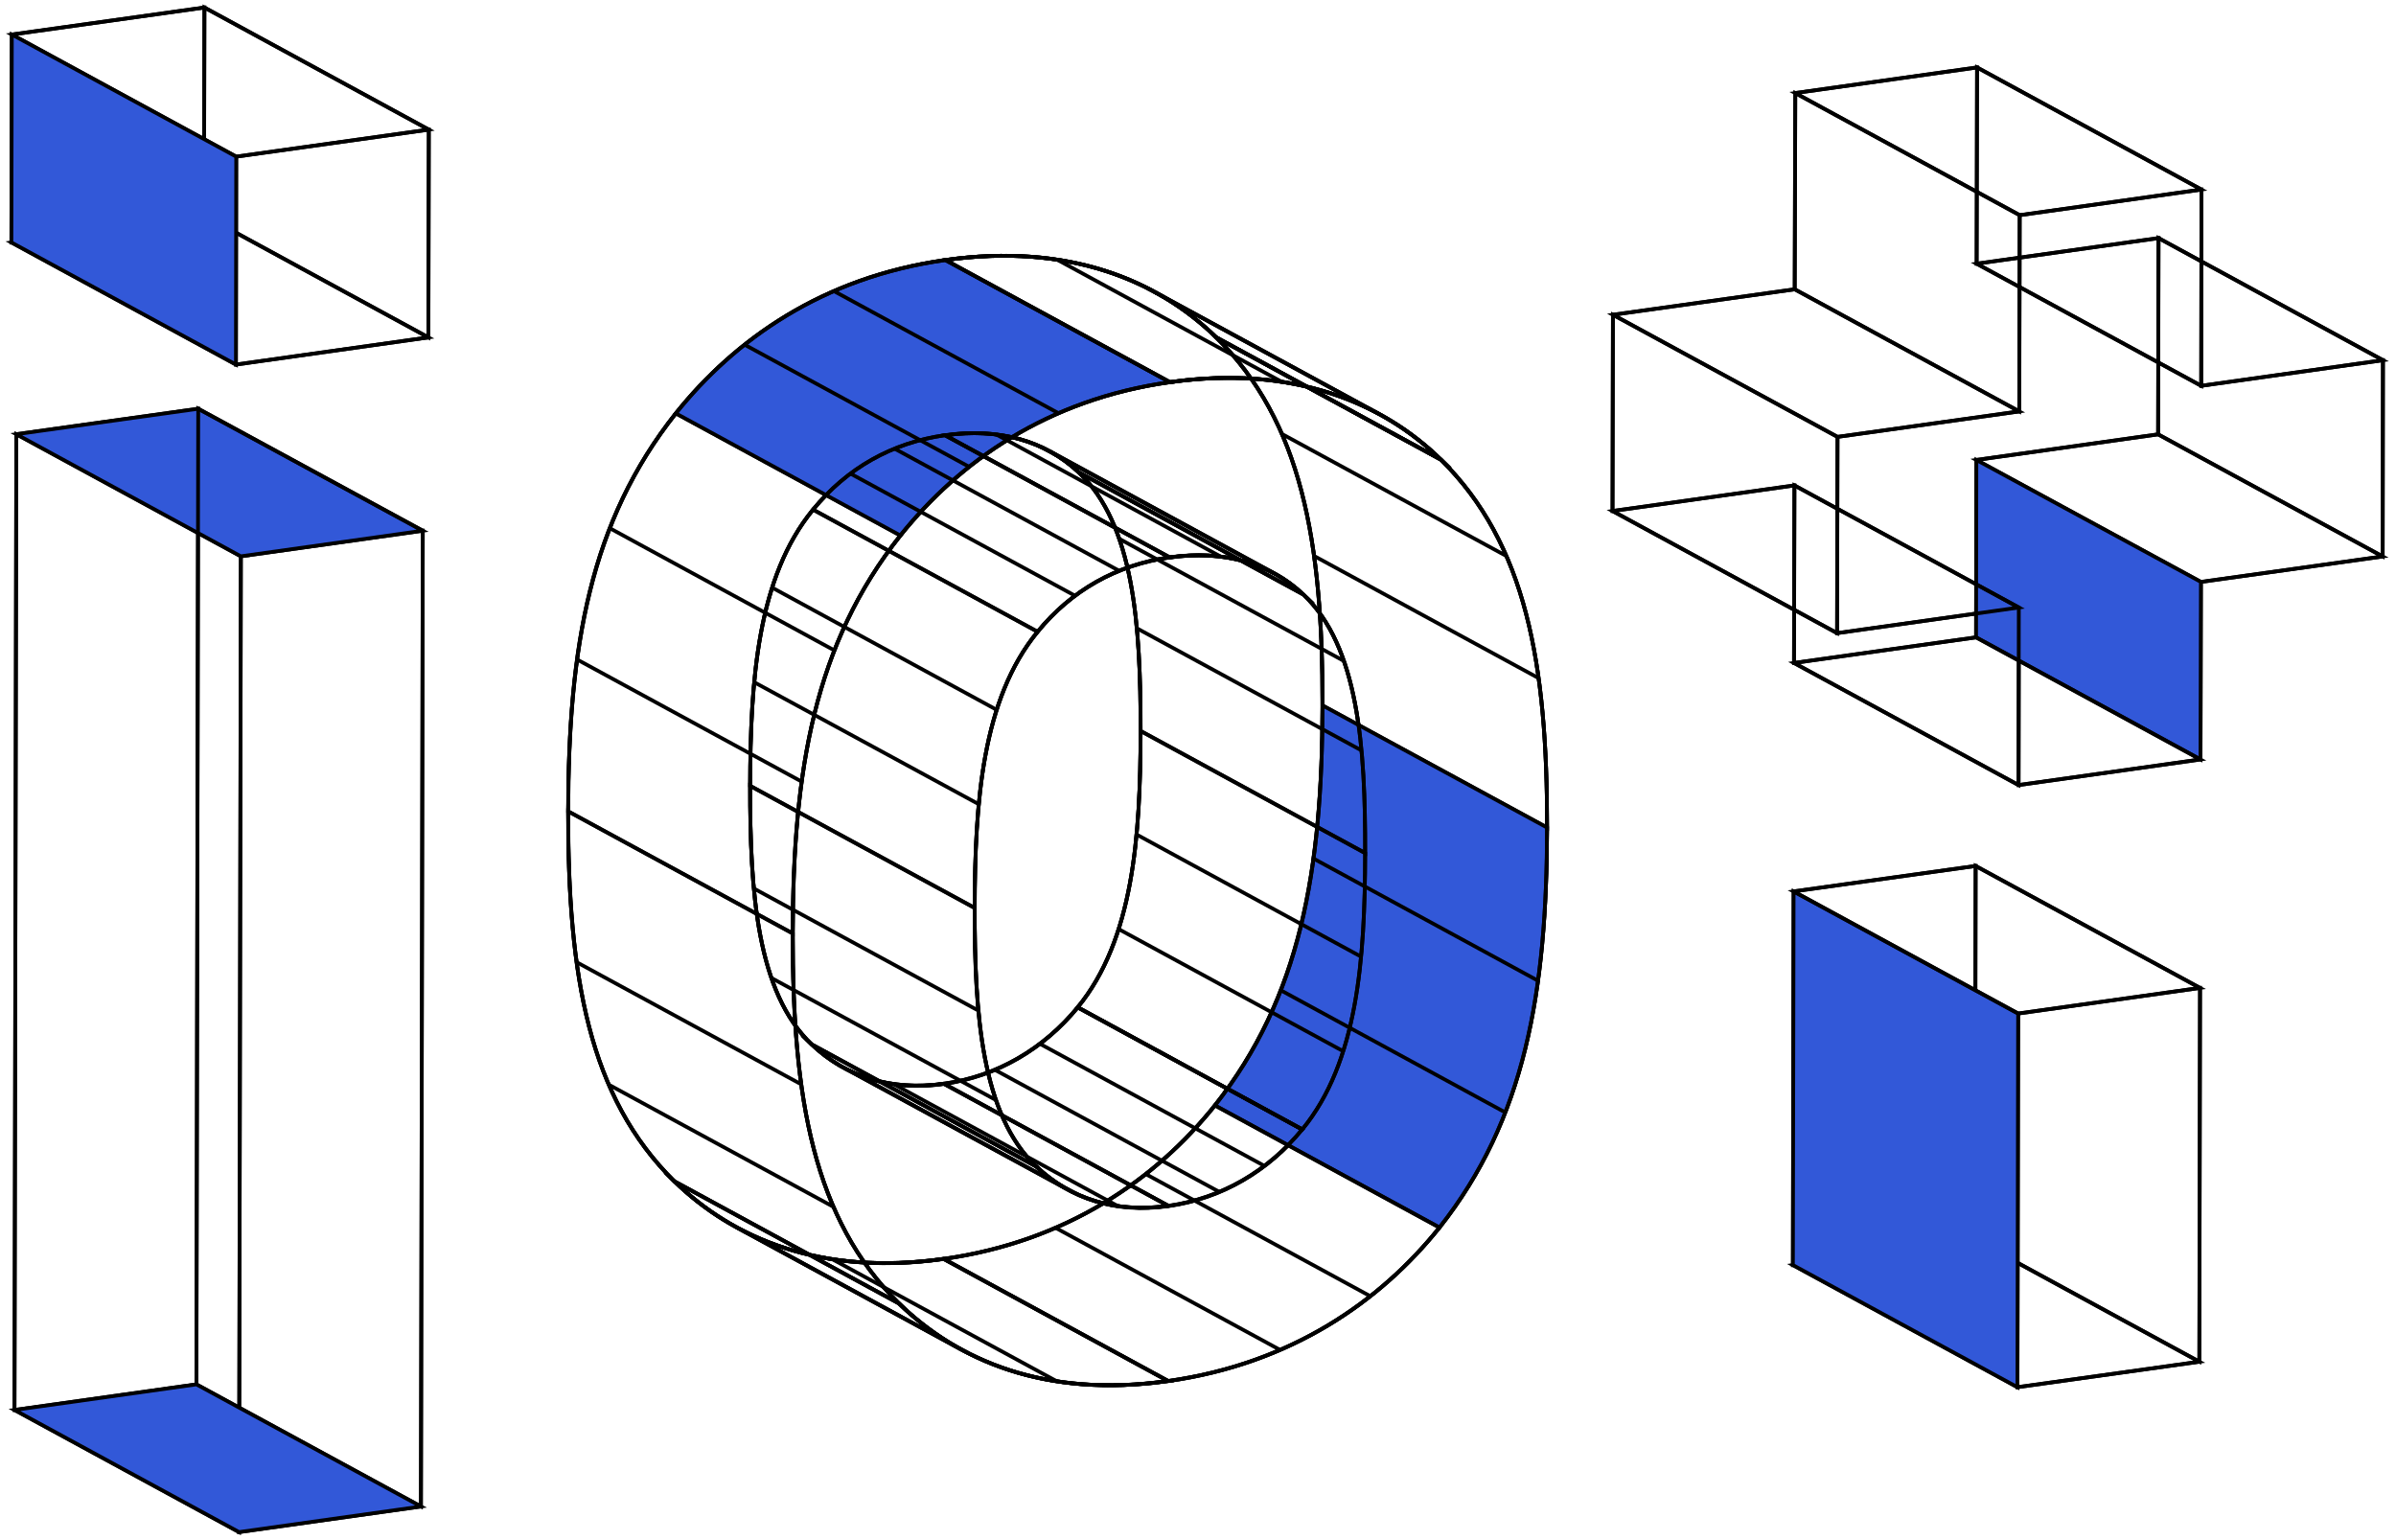 <svg width="319" height="205" viewBox="0 0 319 205" fill="none" xmlns="http://www.w3.org/2000/svg">
<path d="M1.573 4.597L27.217 1L27.161 28.667L1.517 32.282L1.573 4.597Z" stroke="black" stroke-width="0.5" stroke-miterlimit="10"/>
<path d="M31.446 20.857L57.09 17.26L57.034 44.927L31.409 48.542L31.446 20.857Z" stroke="black" stroke-width="0.5" stroke-miterlimit="10"/>
<path d="M31.444 20.856L1.567 4.597L27.211 1L57.088 17.259L31.444 20.856Z" stroke="black" stroke-width="0.5" stroke-miterlimit="10"/>
<path d="M57.091 17.259L57.035 44.927L27.157 28.667L27.213 1L57.091 17.259Z" stroke="black" stroke-width="0.5" stroke-miterlimit="10"/>
<path d="M57.038 44.926L31.413 48.542L1.517 32.282L27.161 28.667L57.038 44.926Z" stroke="black" stroke-width="0.5" stroke-miterlimit="10"/>
<path d="M31.413 48.542L1.517 32.283L1.573 4.597L31.45 20.856L31.413 48.542Z" fill="#3258D8" stroke="black" stroke-width="0.5" stroke-miterlimit="10"/>
<path d="M1.93 187.74L2.174 57.815L26.394 54.424L26.151 184.331L1.93 187.74Z" stroke="black" stroke-width="0.5" stroke-miterlimit="10"/>
<path d="M31.823 203.999L32.067 74.074L56.287 70.664L56.044 200.59L31.823 203.999Z" stroke="black" stroke-width="0.5" stroke-miterlimit="10"/>
<path d="M31.827 204L1.93 187.74L2.174 57.815L32.07 74.074L31.827 204Z" stroke="black" stroke-width="0.5" stroke-miterlimit="10"/>
<path d="M32.065 74.074L2.169 57.815L26.39 54.424L56.286 70.665L32.065 74.074Z" fill="#3258D8" stroke="black" stroke-width="0.5" stroke-miterlimit="10"/>
<path d="M56.288 70.665L56.045 200.59L26.148 184.331L26.392 54.424L56.288 70.665Z" stroke="black" stroke-width="0.5" stroke-miterlimit="10"/>
<path d="M56.047 200.591L31.827 204L1.93 187.74L26.151 184.331L56.047 200.591Z" fill="#3258D8" stroke="black" stroke-width="0.5" stroke-miterlimit="10"/>
<path d="M143.48 134.128C150.86 125.137 151.834 111.425 151.853 97.339C151.872 83.252 150.954 69.803 143.611 62.891C139.115 58.657 132.934 56.953 125.834 57.964C118.735 58.976 112.759 62.366 108.245 67.873C100.864 76.846 99.89 90.558 99.872 104.663C99.853 118.768 100.771 132.199 108.114 139.13C112.609 143.363 118.547 145.33 125.666 144.337C132.784 143.345 138.965 139.654 143.48 134.166M161.931 44.926C173.301 56.128 176.111 72.144 176.074 93.93C176.036 115.715 173.151 132.761 161.744 147.185C153.895 157 142 165.317 125.628 167.621C109.256 169.925 97.624 164.905 89.794 157.3C78.423 146.08 75.614 130.082 75.651 108.035C75.689 85.987 78.573 69.447 89.981 55.042C97.849 45.226 109.481 36.928 125.872 34.624C142.262 32.32 154.12 37.303 161.931 44.926Z" stroke="black" stroke-width="0.5" stroke-miterlimit="10"/>
<path d="M173.384 150.388C180.764 141.397 181.738 127.685 181.757 113.599C181.776 99.512 180.858 86.063 173.515 79.151C169.019 74.917 162.838 73.213 155.738 74.224C148.639 75.236 142.663 78.626 138.149 84.133C130.768 93.106 129.794 106.818 129.776 120.923C129.757 135.028 130.675 148.459 138.018 155.39C142.513 159.623 148.451 161.59 155.57 160.597C162.688 159.605 168.869 155.914 173.384 150.426M191.835 61.187C203.205 72.388 206.015 88.404 205.978 110.19C205.94 131.975 203.055 149.021 191.647 163.445C183.799 173.26 171.904 181.577 155.532 183.881C139.142 186.185 127.528 181.165 119.698 173.56C108.327 162.34 105.518 146.342 105.555 124.295C105.593 102.247 108.477 85.707 119.885 71.302C127.753 61.486 139.385 53.188 155.776 50.884C172.166 48.58 184.024 53.563 191.835 61.187V61.187Z" stroke="black" stroke-width="0.5" stroke-miterlimit="10"/>
<path d="M155.525 183.882L125.628 167.622C109.238 169.926 97.624 164.906 89.794 157.301L119.69 173.56C127.52 181.165 139.134 186.186 155.525 183.882Z" stroke="black" stroke-width="0.5" stroke-miterlimit="10"/>
<path d="M119.69 173.559L89.793 157.3C78.423 146.08 75.613 130.082 75.65 108.035L105.547 124.294C105.509 146.342 108.319 162.32 119.69 173.559Z" stroke="black" stroke-width="0.5" stroke-miterlimit="10"/>
<path d="M110.961 160.691L81.064 144.432" stroke="black" stroke-width="0.5" stroke-miterlimit="10"/>
<path d="M106.669 144.376L76.772 128.116" stroke="black" stroke-width="0.5" stroke-miterlimit="10"/>
<path d="M105.546 124.294L75.65 108.035C75.688 86.25 78.572 69.447 89.98 55.042L119.876 71.301C108.469 85.706 105.584 102.528 105.546 124.294Z" stroke="black" stroke-width="0.5" stroke-miterlimit="10"/>
<path d="M106.746 104.082L76.849 87.823" stroke="black" stroke-width="0.5" stroke-miterlimit="10"/>
<path d="M111.091 86.605L81.214 70.346" stroke="black" stroke-width="0.5" stroke-miterlimit="10"/>
<path d="M119.877 71.302L89.981 55.042C97.848 45.227 109.481 36.928 125.871 34.624L155.768 50.884C139.377 53.188 127.744 61.486 119.877 71.302Z" fill="#3258D8" stroke="black" stroke-width="0.5" stroke-miterlimit="10"/>
<path d="M129.038 62.16L99.142 45.901" stroke="black" stroke-width="0.5" stroke-miterlimit="10"/>
<path d="M140.932 55.024L111.035 38.764" stroke="black" stroke-width="0.5" stroke-miterlimit="10"/>
<path d="M155.769 50.884L125.873 34.624C142.244 32.32 154.12 37.303 161.932 44.927L191.828 61.186C184.017 53.581 172.141 48.58 155.769 50.884Z" stroke="black" stroke-width="0.5" stroke-miterlimit="10"/>
<path d="M170.658 50.846L140.762 34.586" stroke="black" stroke-width="0.5" stroke-miterlimit="10"/>
<path d="M182.648 54.611L152.752 38.37" stroke="black" stroke-width="0.5" stroke-miterlimit="10"/>
<path d="M127.99 179.704L98.093 163.445C94.946 161.74 92.193 159.642 89.776 157.301C78.406 146.08 75.596 130.083 75.633 108.035C75.671 85.988 78.556 69.447 89.963 55.042C97.831 45.227 109.464 36.929 125.854 34.624C137.281 33.014 146.534 34.962 153.727 38.877L183.624 55.136C176.431 51.221 167.196 49.273 155.75 50.884C139.36 53.188 127.727 61.486 119.86 71.302C108.452 85.707 105.567 102.528 105.53 124.295C105.492 146.061 108.302 162.321 119.673 173.56C122.07 175.901 124.843 177.981 127.99 179.704Z" stroke="black" stroke-width="0.5" stroke-miterlimit="10"/>
<path d="M191.831 61.186L161.935 44.927C173.305 56.129 176.115 72.145 176.077 93.93L205.974 110.189C206.011 88.404 203.201 72.407 191.831 61.186Z" stroke="black" stroke-width="0.5" stroke-miterlimit="10"/>
<path d="M200.562 74.037L170.665 57.778" stroke="black" stroke-width="0.5" stroke-miterlimit="10"/>
<path d="M204.852 90.296L174.974 74.037" stroke="black" stroke-width="0.5" stroke-miterlimit="10"/>
<path d="M205.976 110.191L176.079 93.931C176.042 115.979 173.157 132.763 161.749 147.186L191.646 163.446C203.053 149.022 205.938 132.22 205.976 110.191Z" fill="#3258D8" stroke="black" stroke-width="0.5" stroke-miterlimit="10"/>
<path d="M204.777 130.59L174.899 114.331" stroke="black" stroke-width="0.5" stroke-miterlimit="10"/>
<path d="M200.41 148.123L170.533 131.864" stroke="black" stroke-width="0.5" stroke-miterlimit="10"/>
<path d="M191.648 163.445L161.752 147.185C153.903 157.001 142.008 165.318 125.636 167.622L155.533 183.881C171.905 181.577 183.799 173.26 191.648 163.445V163.445Z" stroke="black" stroke-width="0.5" stroke-miterlimit="10"/>
<path d="M182.432 172.585L152.536 156.325" stroke="black" stroke-width="0.5" stroke-miterlimit="10"/>
<path d="M170.422 179.741L140.526 163.482" stroke="black" stroke-width="0.5" stroke-miterlimit="10"/>
<path d="M155.528 183.882L125.632 167.622C109.241 169.926 97.628 164.906 89.798 157.301L119.694 173.56C127.524 181.165 139.138 186.186 155.528 183.882Z" stroke="black" stroke-width="0.5" stroke-miterlimit="10"/>
<path d="M140.696 183.918L110.799 167.659" stroke="black" stroke-width="0.5" stroke-miterlimit="10"/>
<path d="M128.817 180.135L98.939 163.876" stroke="black" stroke-width="0.5" stroke-miterlimit="10"/>
<path d="M98.114 163.445C105.213 167.303 114.28 169.233 125.631 167.641C142.003 165.337 153.898 157.02 161.747 147.204C173.155 132.78 176.039 115.978 176.077 93.949C176.114 71.92 173.304 56.166 161.934 44.946L191.83 61.205C203.201 72.407 206.011 88.423 205.973 110.208C205.936 131.994 203.051 149.04 191.643 163.463C183.794 173.279 171.899 181.596 155.528 183.9C144.176 185.492 135.11 183.582 128.01 179.704C119.038 174.834 107.087 168.315 98.114 163.445Z" stroke="black" stroke-width="0.5" stroke-miterlimit="10"/>
<path d="M155.765 50.884L125.869 34.624C142.24 32.32 154.116 37.303 161.928 44.927L191.824 61.186C184.013 53.581 172.137 48.58 155.765 50.884Z" stroke="black" stroke-width="0.5" stroke-miterlimit="10"/>
<path d="M183.642 55.136C186.751 56.822 189.467 58.882 191.827 61.186L161.931 44.927C159.571 42.623 156.855 40.581 153.745 38.877C162.718 43.747 174.669 50.266 183.642 55.136Z" stroke="black" stroke-width="0.5" stroke-miterlimit="10"/>
<path d="M173.506 79.151L143.61 62.892C139.114 58.658 132.933 56.953 125.833 57.965L155.729 74.224C162.848 73.232 169.01 74.918 173.506 79.151Z" stroke="black" stroke-width="0.5" stroke-miterlimit="10"/>
<path d="M168.488 75.76L138.592 59.501" stroke="black" stroke-width="0.5" stroke-miterlimit="10"/>
<path d="M162.489 74.093L132.611 57.833" stroke="black" stroke-width="0.5" stroke-miterlimit="10"/>
<path d="M155.73 74.205L125.833 57.946C118.715 58.939 112.758 62.348 108.244 67.855L138.14 84.115C142.655 78.607 148.593 75.217 155.73 74.205Z" stroke="black" stroke-width="0.5" stroke-miterlimit="10"/>
<path d="M149.006 76.004L119.109 59.744" stroke="black" stroke-width="0.5" stroke-miterlimit="10"/>
<path d="M143.124 79.32L113.228 63.06" stroke="black" stroke-width="0.5" stroke-miterlimit="10"/>
<path d="M138.141 84.115L108.245 67.856C100.865 76.828 99.891 90.54 99.872 104.645L129.768 120.905C129.787 106.818 130.761 93.088 138.141 84.115V84.115Z" stroke="black" stroke-width="0.5" stroke-miterlimit="10"/>
<path d="M132.692 94.511L102.815 78.251" stroke="black" stroke-width="0.5" stroke-miterlimit="10"/>
<path d="M130.31 107.081L100.414 90.84" stroke="black" stroke-width="0.5" stroke-miterlimit="10"/>
<path d="M129.768 120.885L99.872 104.626C99.853 118.712 100.771 132.162 108.114 139.093L138.011 155.352C130.649 148.44 129.731 134.972 129.768 120.885Z" stroke="black" stroke-width="0.5" stroke-miterlimit="10"/>
<path d="M130.253 134.559L100.357 118.3" stroke="black" stroke-width="0.5" stroke-miterlimit="10"/>
<path d="M132.595 146.474L102.698 130.214" stroke="black" stroke-width="0.5" stroke-miterlimit="10"/>
<path d="M138.009 155.352L108.113 139.093C112.608 143.326 118.546 145.293 125.665 144.301L155.561 160.56C148.443 161.553 142.505 159.586 138.009 155.352Z" stroke="black" stroke-width="0.5" stroke-miterlimit="10"/>
<path d="M169.65 76.341C165.716 74.205 160.977 73.475 155.732 74.205C148.614 75.198 142.657 78.607 138.143 84.114C130.762 93.087 129.788 106.799 129.769 120.904C129.751 135.009 130.669 148.44 138.012 155.371C139.304 156.589 140.709 157.6 142.208 158.424L112.311 142.165C110.794 141.341 109.389 140.31 108.115 139.112C100.754 132.199 99.836 118.731 99.873 104.645C99.911 90.558 100.866 76.828 108.246 67.855C112.761 62.348 118.699 58.957 125.836 57.946C131.081 57.215 135.82 57.946 139.754 60.081C148.726 64.951 160.677 71.47 169.65 76.341Z" stroke="black" stroke-width="0.5" stroke-miterlimit="10"/>
<path d="M173.382 150.387L143.486 134.127C150.867 125.136 151.841 111.424 151.859 97.337L181.756 113.597C181.737 127.683 180.763 141.414 173.382 150.387Z" stroke="black" stroke-width="0.5" stroke-miterlimit="10"/>
<path d="M178.834 139.971L148.938 123.712" stroke="black" stroke-width="0.5" stroke-miterlimit="10"/>
<path d="M181.214 127.383L151.336 111.124" stroke="black" stroke-width="0.5" stroke-miterlimit="10"/>
<path d="M181.755 113.58L151.859 97.321C151.878 83.234 150.96 69.785 143.617 62.872L173.513 79.132C180.875 86.025 181.793 99.493 181.755 113.58V113.58Z" stroke="black" stroke-width="0.5" stroke-miterlimit="10"/>
<path d="M181.269 99.924L151.372 83.665" stroke="black" stroke-width="0.5" stroke-miterlimit="10"/>
<path d="M178.927 88.011L149.031 71.751" stroke="black" stroke-width="0.5" stroke-miterlimit="10"/>
<path d="M173.513 79.15L143.617 62.89C139.121 58.657 132.939 56.952 125.84 57.964L155.736 74.223C162.854 73.23 169.017 74.916 173.513 79.15Z" stroke="black" stroke-width="0.5" stroke-miterlimit="10"/>
<path d="M139.757 60.08L169.653 76.34C171.039 77.089 172.332 78.026 173.512 79.15C180.874 86.043 181.791 99.511 181.754 113.598C181.717 127.684 180.761 141.415 173.381 150.387L143.484 134.128C150.865 125.137 151.839 111.425 151.858 97.338C151.876 83.252 150.959 69.802 143.616 62.89C142.436 61.785 141.143 60.848 139.757 60.08V60.08Z" stroke="black" stroke-width="0.5" stroke-miterlimit="10"/>
<path d="M138.008 155.351L108.112 139.091C112.607 143.325 118.545 145.292 125.664 144.299L155.56 160.558C148.442 161.551 142.504 159.584 138.008 155.351Z" stroke="black" stroke-width="0.5" stroke-miterlimit="10"/>
<path d="M142.974 158.797L113.078 142.538" stroke="black" stroke-width="0.5" stroke-miterlimit="10"/>
<path d="M148.833 160.595L118.955 144.336" stroke="black" stroke-width="0.5" stroke-miterlimit="10"/>
<path d="M155.56 160.559L125.664 144.299C132.782 143.306 138.963 139.616 143.478 134.128L173.374 150.387C168.86 155.876 162.678 159.566 155.56 160.559Z" stroke="black" stroke-width="0.5" stroke-miterlimit="10"/>
<path d="M162.338 158.704L132.442 142.444" stroke="black" stroke-width="0.5" stroke-miterlimit="10"/>
<path d="M168.336 155.238L138.44 138.979" stroke="black" stroke-width="0.5" stroke-miterlimit="10"/>
<path d="M142.207 158.406L112.311 142.146C116.095 144.207 120.571 145.012 125.667 144.3C132.785 143.308 138.966 139.617 143.481 134.129L173.377 150.388C168.863 155.877 162.681 159.567 155.563 160.56C150.468 161.272 145.991 160.466 142.207 158.406Z" stroke="black" stroke-width="0.5" stroke-miterlimit="10"/>
<path d="M263.036 115.302L262.943 165.055L238.703 168.445L238.797 118.693L263.036 115.302Z" stroke="black" stroke-width="0.5" stroke-miterlimit="10"/>
<path d="M292.912 131.543L292.819 181.314L268.598 184.705L268.692 134.953L292.912 131.543Z" stroke="black" stroke-width="0.5" stroke-miterlimit="10"/>
<path d="M292.907 131.543L292.813 181.314L262.936 165.055L263.029 115.302L292.907 131.543Z" stroke="black" stroke-width="0.5" stroke-miterlimit="10"/>
<path d="M292.82 181.314L268.6 184.705L238.703 168.445L262.943 165.055L292.82 181.314Z" stroke="black" stroke-width="0.5" stroke-miterlimit="10"/>
<path d="M268.6 184.705L238.703 168.445L238.797 118.693L268.693 134.953L268.6 184.705Z" fill="#3258D8" stroke="black" stroke-width="0.5" stroke-miterlimit="10"/>
<path d="M268.686 134.952L238.79 118.693L263.029 115.302L292.907 131.543L268.686 134.952Z" stroke="black" stroke-width="0.5" stroke-miterlimit="10"/>
<path d="M263.222 8.98L263.166 35.111L287.387 31.702L287.33 57.833L263.129 61.242L263.091 84.864L238.852 88.273L238.908 64.633L214.688 68.042L214.744 41.911L238.946 38.52L239.021 12.389L263.222 8.98Z" stroke="black" stroke-width="0.5" stroke-miterlimit="10"/>
<path d="M293.105 25.239L293.067 51.37L317.269 47.961L317.232 74.092L293.03 77.482L292.974 101.122L268.753 104.531L268.791 80.891L244.589 84.301L244.645 58.17L268.847 54.779L268.903 28.648L293.105 25.239Z" stroke="black" stroke-width="0.5" stroke-miterlimit="10"/>
<path d="M293.1 25.239L293.063 51.37L263.166 35.111L263.223 8.979L293.1 25.239Z" stroke="black" stroke-width="0.5" stroke-miterlimit="10"/>
<path d="M293.063 51.37L263.166 35.111L287.387 31.701L317.265 47.961L293.063 51.37Z" stroke="black" stroke-width="0.5" stroke-miterlimit="10"/>
<path d="M317.258 47.961L317.22 74.092L287.324 57.833L287.38 31.701L317.258 47.961Z" stroke="black" stroke-width="0.5" stroke-miterlimit="10"/>
<path d="M317.225 74.091L293.024 77.482L263.127 61.241L287.329 57.832L317.225 74.091Z" stroke="black" stroke-width="0.5" stroke-miterlimit="10"/>
<path d="M293.026 77.483L292.97 101.122L263.092 84.863L263.13 61.242L293.026 77.483Z" fill="#3258D8" stroke="black" stroke-width="0.5" stroke-miterlimit="10"/>
<path d="M292.965 101.123L268.744 104.533L238.848 88.273L263.087 84.864L292.965 101.123Z" stroke="black" stroke-width="0.5" stroke-miterlimit="10"/>
<path d="M268.744 104.531L238.848 88.272L238.904 64.632L268.782 80.891L268.744 104.531Z" stroke="black" stroke-width="0.5" stroke-miterlimit="10"/>
<path d="M268.786 80.891L244.584 84.301L214.688 68.041L238.908 64.632L268.786 80.891Z" stroke="black" stroke-width="0.5" stroke-miterlimit="10"/>
<path d="M244.584 84.3L214.688 68.041L214.744 41.91L244.64 58.169L244.584 84.3Z" stroke="black" stroke-width="0.5" stroke-miterlimit="10"/>
<path d="M244.637 58.17L214.74 41.91L238.942 38.52L268.838 54.779L244.637 58.17Z" stroke="black" stroke-width="0.5" stroke-miterlimit="10"/>
<path d="M268.84 54.78L238.944 38.52L239.019 12.389L268.896 28.648L268.84 54.78Z" stroke="black" stroke-width="0.5" stroke-miterlimit="10"/>
<path d="M268.896 28.648L239.018 12.389L263.22 8.979L293.098 25.239L268.896 28.648Z" stroke="black" stroke-width="0.5" stroke-miterlimit="10"/>
</svg>
